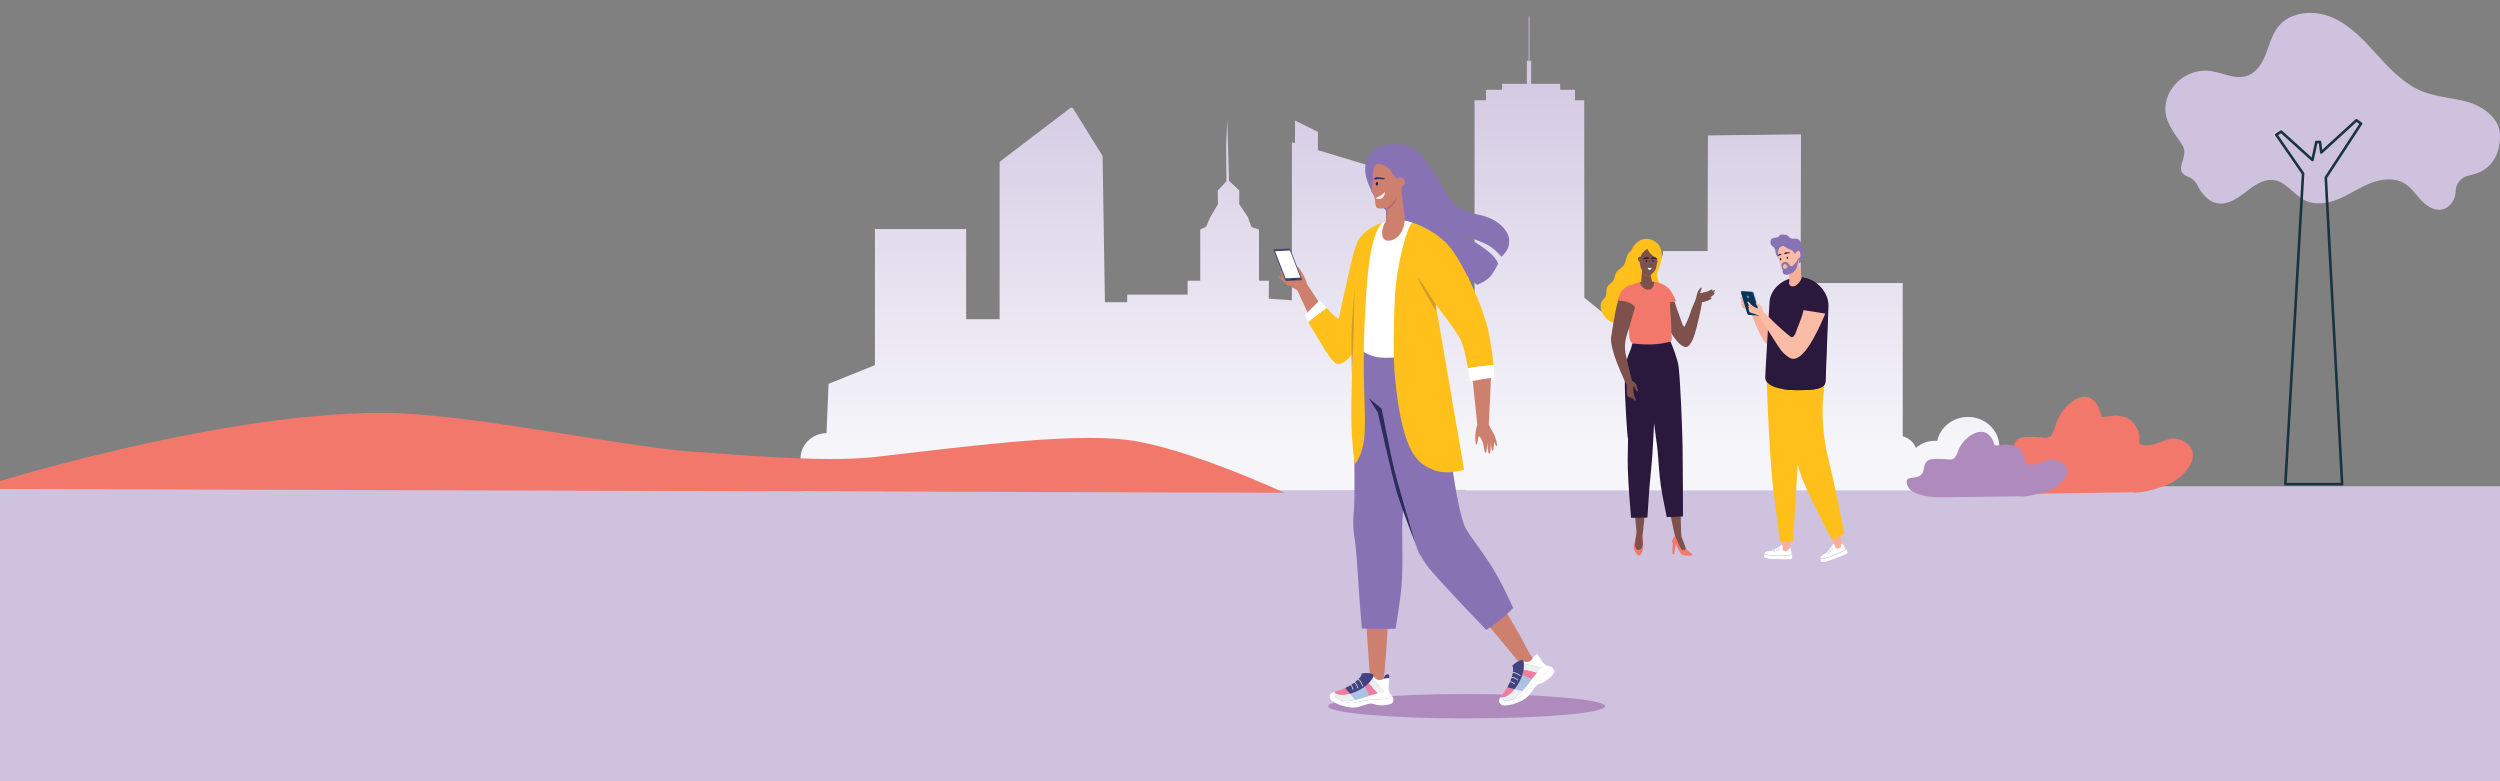 <?xml version="1.0" encoding="UTF-8"?>
<svg xmlns="http://www.w3.org/2000/svg" xmlns:xlink="http://www.w3.org/1999/xlink" id="Layer_1" viewBox="0 0 1920 600">
  <rect x="0" y="0" width="1920" height="600" fill="#808080" stroke="none"/>
  <defs>
    <style>.cls-1{fill:#cfc2df;}.cls-1,.cls-2,.cls-3,.cls-4,.cls-5,.cls-6,.cls-7,.cls-8,.cls-9,.cls-10,.cls-11,.cls-12,.cls-13,.cls-14,.cls-15,.cls-16,.cls-17,.cls-18,.cls-19,.cls-20,.cls-21,.cls-22,.cls-23,.cls-24,.cls-25,.cls-26,.cls-27,.cls-28,.cls-29,.cls-30,.cls-31,.cls-32{stroke-width:0px;}.cls-2{fill:#3c4e6e;}.cls-3{fill:#d8e8f1;}.cls-4{fill:#2c2b5c;}.cls-5{fill:#f17d9d;}.cls-6{fill:#43446f;}.cls-7,.cls-12{fill:#2a183d;}.cls-8{fill:#d19b2a;}.cls-9{fill:url(#linear-gradient);}.cls-10{fill:#d6dfe8;}.cls-11{fill:#ffc01b;}.cls-12{fill-rule:evenodd;}.cls-13{fill:#2a274c;}.cls-14{fill:#b76962;}.cls-33{fill:none;stroke:#18343e;stroke-linecap:round;stroke-linejoin:round;stroke-width:2px;}.cls-15{fill:#ae8abd;}.cls-16{fill:#618fb0;}.cls-17{fill:#bbd2db;}.cls-18{fill:#8772b3;}.cls-19{fill:#7d514c;}.cls-20{fill:#f2786c;}.cls-21{fill:#434381;}.cls-22{fill:#f8af99;}.cls-23{fill:#acc2e4;}.cls-24{fill:#2c1e3a;}.cls-25{fill:#eaeff1;}.cls-26{fill:#603f3c;}.cls-27{fill:#cc7d67;}.cls-28{fill:#fff;}.cls-29{fill:#fff7f5;}.cls-30{fill:#093555;}.cls-31{fill:#fabca4;}.cls-32{fill:#ce806f;}</style>
    <linearGradient id="linear-gradient" x1="1072.51" y1="377.44" x2="1072.51" y2="12.59" gradientUnits="userSpaceOnUse">
      <stop offset=".1" stop-color="#f5f5fa"></stop>
      <stop offset="1" stop-color="#cec2df"></stop>
    </linearGradient>
  </defs>
  <rect class="cls-1" x="0" y="373.45" width="1920" height="226.55"></rect>
  <path class="cls-9" d="M1535.32,346.2c.13-.97.22-1.95.22-2.95,0-12.72-10.8-23.03-24.13-23.03-11.67,0-21.41,7.91-23.64,18.42-.65-.06-1.31-.1-1.97-.1-5.55,0-10.6,2.09-14.37,5.5-1.66-4.35-5.44-7.71-10.14-8.99v-117.63h-70.05v120.9c-4.31,3.15-7.46,7.65-8.77,12.85l.72-247.98-71.5.83-.24,88.8h-34.34v2.36l-21.13,54.94v2.36h-9.85l-29.35-23.81-.07-151.67h-7.12v-8.03h-11.36v-4.62h-22.3v-17.67h-1.34V12.59h-.59v34.08h-1.37v17.67h-19.01v4.62h-12.37v8.03h-8.79v173.22l-4.7-2.49v-58.89h-9.22v11.97h-6.48v-38.2h-8.57v38.2h-12.42v27.52l-26.63-14.08.04-70.79-12.22-15.05v-.99l-40.11-12.12v-14.03l-17.59-8.68v17.4l-2.34-.71-.04,121.33-17.77-1.22.11-12.19h.02v-1.6h-7.64v-39.34l-5.76-1.86-2.74-7.59-6.7-10.05.04-5.25.04-5.25h0s-2.15-2.01-2.15-2.01l-5.74-5.36-.02-.59-1.32-46.73-.87,21.11.18,26.62-6.56,6.95v.02s-.03,0-.03,0l.13,10.5-5.94,10.05-3.12,7.31-4.54,2.13v.03l-.05.03h.05v39.28h-9.69l-.03,10.64h-46.38v5.84h-17.12l-1.8-112.1s-.02-.06-.03-.09c-.01-.09-.03-.17-.08-.26-.01-.02,0-.05-.02-.07l-22.55-36.34c-.22-.35-.67-.53-1.12-.49-.34-.05-.68.03-.94.22l-53.96,41.06s-.04.06-.07.08c-.03.02-.06.04-.09.07-.02.03-.03.06-.05.09-.04.05-.06.11-.09.16-.03.07-.04.13-.05.2,0,.03-.02.06-.02.09v120.45h-25.71v-69.21h-70.05v104.5l-35.62,14.35-1.56,37.84c-11.08.3-19.96,8.87-19.96,19.41,0,.85.08,1.67.19,2.49-16.94-3.55-24.64,11.46-25.57,22.3,0,0,10.72.03,28.53.08l-1.65.52,115.14-.28c106.36.18,233.57.24,233.57-.49,0-.03,0-.05,0-.08l160.21-.39c.04.14.08.29.13.43h430.29c-1.09-12.84-8.93-23.95-20.3-30.44Z"></path>
  <path id="Path_91" class="cls-1" d="M1905.87,131.47c-3.21,1.62-6.63,2.78-10.16,3.46-5.71,1.2-9.8,6.25-9.78,12.09v.11c-.02,1.23-.19,2.45-.52,3.63-1.43,5.24-5.72,9.77-11.09,10.31-5.85.58-11.21-3.33-15.18-7.67-3.97-4.34-7.35-9.42-12.39-12.48-7.68-4.67-17.63-3.59-26-.33s-15.86,8.47-24.12,12.01c-8.26,3.54-17.99,5.3-26.1,1.44-8.7-4.14-14.39-14.16-23.9-15.67-2.53-.38-5.11-.17-7.55.6-5.29,1.57-10.23,5.26-14.7,8.75-6.91,5.36-15.91,11.31-24.89,7.36-4.88-2.15-9.3-7.42-11.91-12.86-1.5-3.03-4.1-5.38-7.26-6.57-.02,0-.03-.01-.05-.02l-.21-.08c-7.68-3.17-4.7-8.32-3.18-14.24,1.43-5.6.95-7.42-2.3-12.08-7.31-10.5-14.32-19.82-10.48-32.99.22-.76.48-1.54.77-2.32,5.18-12.87,18.2-20.8,32.01-19.5,9.82,1.15,19.67,7.04,29.01,3.79,7.21-2.51,11.59-9.76,14.35-16.87,2.76-7.11,4.61-14.79,9.35-20.76,9.39-11.85,27.67-13.16,41.55-7.16,13.88,5.99,24.41,17.59,34.58,28.77,10.17,11.18,20.94,22.63,35.01,28.16,11.34,4.46,23.92,4.68,35.56,8.3,11.64,3.63,23.26,12.56,23.69,24.74.36,10.19-3.08,22.3-14.11,28.08"></path>
  <path id="Path_93" class="cls-33" d="M1813.29,94.93l-3.56-2.55-27.01,24.71-.94-8.03h-2.85l-2.97,13.81-24.03-21.76-3.76,2.42,20.59,29.77-13.61,238.55h43.6l-12.54-235.44,27.08-41.47Z"></path>
  <path class="cls-20" d="M-20,375.51s181.13-58.43,313.58-58.43c64.33,0,181.1,25.48,236.45,29.64,58.62,4.4,108.62,8,142.45,4.17,65.78-7.45,146.68-18.46,192.12-13.19,45.43,5.27,121.76,40.75,121.76,40.75l-1006.36-2.94Z"></path>
  <path class="cls-20" d="M1676.83,338.78c-10.68-5.98-17.89,3.44-28.06,3.24-10.3-.2-3.08-4.06-6.74-11.41-5.1-10.21-9.05-10.33-15.94-11.38-3.54-.54-8.15,1.46-12.1.83-3.33-14.44-10.74-17.24-17.96-14.35-2.78,1.11-5.53,3.06-8.01,5.51-4.21,4.16-7.66,9.75-9.17,15.15-4.01,14.32-8.09,8.75-17.85,9.16-3.64.15-9.41-.55-12.09,2.56-5.29,6.13-.84,11.55-7.38,16.74-5.27,4.18-15.61-1.34-11.38,11.49,1.74,5.27,6.92,8.4,12.84,10.26,10.57,3.31,23.51,2.55,23.51,2.55l71.21-1.09c3.65,1.16,17.23-1.6,27.94-6.22,4.3-1.85,9.39-5.6,13.16-10.07,6.28-7.45,8.89-16.91-1.96-22.99Z"></path>
  <path class="cls-15" d="M1581.86,354.65c-8.5-4.04-14.23,2.32-22.33,2.19-8.19-.13-2.45-2.74-5.37-7.7-4.06-6.89-7.2-6.97-12.68-7.68-2.82-.37-6.49.99-9.63.56-2.65-9.75-8.54-11.63-14.29-9.68-2.21.75-4.4,2.06-6.38,3.72-3.35,2.8-6.1,6.58-7.3,10.22-3.19,9.66-6.44,5.9-14.21,6.18-2.89.1-7.48-.37-9.62,1.73-4.21,4.13-.66,7.79-5.87,11.3-4.2,2.82-12.42-.91-9.05,7.75,1.38,3.55,5.51,5.67,10.22,6.92,8.41,2.24,18.71,1.72,18.71,1.72l56.66-.73c2.9.78,13.71-1.08,22.23-4.2,3.42-1.25,7.47-3.78,10.47-6.79,5-5.03,7.07-11.41-1.56-15.52Z"></path>
  <path class="cls-1" d="M1236.09,425.68c0,3.35,17.99,6.07,40.19,6.07s40.19-2.72,40.19-6.07-17.99-6.07-40.19-6.07-40.19,2.72-40.19,6.07Z"></path>
  <path class="cls-11" d="M1239.99,212.9c.05-.19.1-.38.16-.58.8-2.98,1.46-4.28,4.01-5.88,2.33-1.46,3.37-2.85,4.08-5.5.54-2.01,1.06-3.97,2.1-5.78.65-1.14,1.69-1.92,2.48-2.95.66-.86.91-1.74,1.45-2.65,1.07-1.78,2.9-3.47,4.63-4.57,2.99-1.9,6.38-1.96,9.62-.8,7,2.5,8.78,9.72,7.22,16.43-1.29,5.58-4.43,8.94-2.26,14.77,1.99,5.35,6.2,12.91-2.79,14.59-.28,1.8-1.48,3.34-1.62,5.11-.11,1.4.68,2.94.62,4.4-.16,3.31-2.12,5.86-5.11,7.13-6.26,2.66-12.94.85-19.4,1.88-6.11.98-11.83-2.67-14.69-8.13-1.17-2.23-1.44-4.74-.96-7.2.54-2.75,2.95-3.6,3.82-6.02.76-2.11-.07-4.43.95-6.52.81-1.66,2.05-2.57,3.39-3.69,1.42-1.18,1.84-2.35,2.31-4.05Z"></path>
  <path class="cls-19" d="M1285.98,231.13c.1.6.14.97.14.97,0,0,1.75,5.15,3.32,9.43,2.22,6.07,2.94,9.48,4.26,9.32,0,0,3.47-6.65,4.89-11.77,1.14-4.1,3.64-7.6,4.36-11.79.25-1.43,1.23-4.48,2.66-5.73.48-.42.69-1.1,1.14-.54.39,1.59-1.1,2.65-1.02,4.23,0-.12,2.5-.61,2.82-.7,1.09-.31,2.29-.49,3.36-.89.82-.31,1.53-1.04,2.38-1.25.49-.12,1.07.07.92.72-.11.45-.32.58-.61.91.26-.28,2.24-1.93,2.44-.86.06.34-.51.94-.73,1.2-.25.3-.74.5-.88.87.49-.64,1.53-.85,1.24.21-.21.76-1.01,1.29-1.59,1.75-.27.21-1.35.94-1.64,1.1-.25.15-.45.4-.73.46.47-.03,1.55-.9,1.73.17.13.79-1.74,1.48-2.86,1.95-.43.18-4.43,1.55-4.41,1.1-.13,2.51-4.81,24.45-7.42,29.39-2.67,5.05-4.45,6.13-7.45,4.4-6.65-3.82-12.52-16.61-14.27-21.02-1.89-4.78-2.78-8.35-3.12-9.92,3.39-1.6,7.09-2.8,11.08-3.7Z"></path>
  <path class="cls-20" d="M1282.88,240.55c-.27-2.56-.25-5.67-.36-8.34,1.32-.34,3.79-.86,4.61-1.03-.16-.53-2.19-5.79-4.91-8.93-2.86-3.3-6.43-4.47-7.15-4.73-3.55-1.29-7.97-1.53-12.36-1.26-3.16.2-7.73,1.46-10.77,3.17-1.16,7.49-1.1,17.55.33,26.38.52,3.21,1.21,6.25,2.09,8.95.97,2.99,2.17,5.56,3.61,7.45,1.96,2.59,4.36,3.93,7.22,3.36,5.05-.2,11.16-.7,15.78-1.94,0,0,3.04-.86,2.99-3.72-.02-1.03-.36-4.11-.39-6.97-.07-6.51-.18-7.63-.69-12.41ZM1281.92,232.37s.02,0,.02,0c0,.03-.01.04-.02,0Z"></path>
  <path class="cls-20" d="M1249.54,221.25c.56-.64,1.4-1.25,2.41-1.82,1.12,15.86,1.01,44.83,13.24,46.14-1.51.06-2.93.09-4.18.1-3.15.03-6.06-.69-6.06-.69,0,0-3.36-2.36-3.55-5.78-.38-6.85-2.05-19.84-2.21-21.09-1.19-9.27.35-16.86.35-16.86Z"></path>
  <path class="cls-20" d="M1286.38,411.47s-2.53,3.02-2.14,4.4l.39,1.38-.23,8.25,1.29.09,1.28-7.67s3.6,7.52,4.85,8.11c1.26.6,5.12,1.05,7.26.53,2.14-.52-1.92-2.78-1.92-2.78l-7.3-7.65-3.5-4.67Z"></path>
  <path class="cls-19" d="M1290.78,393.96s.2,17.04.58,18.21c.29.9,3.39,8.14,3.21,8.98-.19.89-.73,1.33-1.65,1.45-1.94.25-4.14-5.6-5.01-7.75-.45-1.12-1.52-3.37-1.52-3.37,0,0-1.81-7.75-3.81-17.55,2.29-.09,5.94.15,8.21.04Z"></path>
  <path class="cls-20" d="M1256.64,410.63s-1.85,8.09-1.87,8.6c-.02.52-.3,2.59,1.4,5.07.85,1.24,1.82,2.67,2.79,2.45.97-.22,1.94-2.1,2.39-3.47.89-2.74.9-6.97-.02-10.86-.54-2.29-1.55-3.58-2.6-3.61-.73-.03-1.48.55-2.1,1.82Z"></path>
  <path class="cls-19" d="M1255.5,394.57c2.26-.03,5.45-.12,7.71-.16-.52,7.83-1.86,16.77-1.87,18.02-.01.95.47,5.43.36,5.91-1,4.14-2.34,4.09-3.42,4.05-2.45-.09-2.59-4.27-2.59-4.27l1.19-9.43s-.84-8.13-1.38-14.11Z"></path>
  <path class="cls-19" d="M1266.61,212.25c-2.38.13-4.41-1.94-5.37-3.24l-.26-2.9,6.42.25s.19,2.93.44,5.04c-.4.46-.81.82-1.24.84Z"></path>
  <path class="cls-19" d="M1267.51,222.2c-1.04.39-1.95.44-2.73.21-3.29-.96-4.96-3.85-5.48-5.71l1.09-.23.75-9.38c.11,2.79,3.09,5.29,5.47,5.15.43-.02.84-.38,1.24-.84.07.62.15,1.18.23,1.56.31,1.51.61,2.65.59,3.05.06.15,1.52.33,1.72.64.02,1.26-.23,2.73-.96,3.7-.59.78-1.38,1.66-1.91,1.86Z"></path>
  <path class="cls-20" d="M1242.05,231.48c.38-1.3,2.24-6.08,2.53-6.55,2.04-3.29,6.56-7.15,10.24-5.89,3.17,1.08,2.61,7.56,2.38,11.16-.06.86-.47,4.29-1.01,6.63-2.87-3.67-9.19-5.05-14.14-5.36Z"></path>
  <path class="cls-7" d="M1292.51,393.63c0-.38-.04-37.8-.28-50.23-.31-15.48-1.7-50.73-3.07-61.85-.68-5.55-5.19-17.17-6.17-19.14-5.36,1.31-9.89,1.93-14.41,2.1-4.68.18-9.35-.14-14.93-.7l-1.2,4.37c-1.06,2.36-3.15,7.31-3.33,9.88-.08,1.19-.23,2.36-.4,3.71-.34,2.69-.76,6.04-.88,11.31-.1,4.78.43,16.42.93,24.95.71,12.38,1.12,17.01,1.56,18.99-.02,2.2-.07,4.59-.12,7.03-.12,5.87-.24,11.94-.04,16.66.57,13.86,1.55,26.21,2.26,34.13l.26,2.86,2.87-.04c2.26-.03,4.52-.06,6.78-.1l2.85-.05.19-2.84c.47-7.05,1.05-15.66,1.1-16.69.11-2.18.44-5.51.85-9.72.69-6.98,1.63-16.54,2.18-27.27l.03-.72c.27-5.76.53-10.84.79-15.27.47,3.72.92,7.24,1.29,10.09.27,2.05.49,3.75.66,4.94.08.59.17,1.24.33,1.86h-.03c.46,3.3.75,7.25,1.07,11.83.58,8.02,1.23,17.11,3.1,26.76.98,5.08,1.94,9.85,2.8,14.07l.52,2.58,2.63-.1c2.29-.09,4.58-.18,6.86-.28l2.96-.14v-2.96Z"></path>
  <path class="cls-19" d="M1237.36,258.83c.41-2.71,4.27-27.89,5.7-27.93,3.84-.09,10.02,1.22,12.68,5.04-2.07,7.33-3.9,13.52-6.16,20.79-2.54,8.2-1.81,12.74.24,20.95.48,1.91,3.28,14.85,3.83,15.06.79.3,2.05,1.13,2.51,1.84.16.24.34.54.48.81.14.28.51,1.85.59,2.16.12.46.34.86.46,1.32.12.45.42.86.31,1.34-.06.25-.27.46-.53.43-.43-.05-.76-.56-.95-.88-.42-.71-.72-1.47-1.12-2.19-.16-.29-.64-1.09-.94-.68-.31.43-.14,1.17-.14,1.67,0,2.18.42,4.57.91,5.78.53,1.31,1.5,2.64.94,3.23-.56.59-1.29-.34-1.65-.96-.49-.82-.55-1.2-.55-1.2,0,0,.12.72-.6.76-.92.05-.97-1.3-.97-1.3,0,0-.31.69-.93.56-.61-.12-.55-1.01-.55-1.01,0,0-.09.18-.78.14-.6-.04-.78-1.97-.78-1.97,0,0-.02-6.84,0-6.9-.21-.32-3.93-7.74-7.19-16.16-2.95-7.6-5.53-16.01-4.82-20.7Z"></path>
  <path class="cls-19" d="M1272.83,201.26c.14-.76.16-2.47-.4-2.99-.08.05-2.76-1.47-3.67-2.33-.63-.59-1.34-1.35-1.97-2.16-.71-.91-1.33-1.89-1.64-2.78-1.16,1-2.45,1.88-3.47,3.02-.8.9-1.19,1.99-1.56,3.08-.16-.06-.33-.11-.5-.11-.91,0-1.65.92-1.65,2.05,0,.98.56,1.8,1.3,2-.01.42.08,1.94.6,3.66.53,1.71,1.49,3.62,3.23,4.8,1.07.73,2.37,1.53,3.75,1.61,1.2.07,1.64-.57,2.42-1.33,1.54-1.5,2.6-3.2,2.76-4.76.06-.54.28-1.56.34-2.14.06-.61.35-1.07.46-1.63Z"></path>
  <path class="cls-28" d="M1265.4,205.72c1.04,0,2.09,0,3.13,0,0,0-.49,1.38-1.25,1.47-.76.09-1.22-.19-1.45-.49-.16-.21-.43-.97-.43-.97Z"></path>
  <path class="cls-24" d="M1263.87,200.48c0-.43.25-.79.58-.79.33,0,.6.34.61.77,0,.43-.25.79-.58.79-.33,0-.6-.34-.61-.77Z"></path>
  <path class="cls-24" d="M1269.02,200.4c0-.43.24-.79.56-.79.32,0,.59.34.6.77.01.43-.24.79-.56.79s-.59-.34-.6-.77Z"></path>
  <path class="cls-26" d="M1267.32,204.77s-.09-.02-.11-.07c-.03-.06,0-.13.05-.16.12-.06.17-.09.24-.18.04-.06.1-.1.16-.15.05-.04.1-.08.12-.11.13-.21-.09-.59-.25-.87-.06-.1-.11-.19-.15-.27-.06-.13-.09-.27-.12-.41-.02-.07-.03-.14-.05-.21,0-.01,0-.02-.01-.04-.23-.78-.51-1.75-.25-2.6.02-.06.09-.1.15-.08.06.02.1.09.08.15-.24.78.02,1.67.25,2.46,0,.01,0,.02.01.04.02.07.04.15.06.22.03.13.06.26.11.36.03.07.08.15.13.24.19.33.46.79.25,1.12-.04.07-.11.12-.17.17-.04.04-.09.07-.12.11-.1.13-.19.18-.32.25-.02,0-.04.01-.05.01Z"></path>
  <path class="cls-24" d="M1261.91,198.42c.01-.06.08-.1.14-.13.39-.18.82-.39,1.23-.52.31-.1.63-.16.94-.23.02,0,.05,0,.07-.01.37-.08,1.5-.3,1.96.6.14.28.04.63-.24.78-.32.17-.55-.05-.84-.15-.33-.12-.7-.12-1.05-.08-.43.05-.84.18-1.27.25-.04,0-.08.01-.13.02-.08.01-.17.02-.25,0-.09-.02-.17-.09-.24-.15-.07-.06-.15-.13-.22-.2-.05-.05-.11-.11-.1-.19Z"></path>
  <path class="cls-24" d="M1270.02,197.56s.05,0,.07.01c.31.05.63.11.95.2.41.12.85.31,1.25.48.06.03.13.06.14.12.02.07-.04.14-.09.19-.07.07-.14.14-.21.21-.07.07-.15.13-.24.16-.08.02-.16.02-.25,0-.04,0-.09-.01-.13-.02-.43-.06-.85-.17-1.28-.21-.35-.03-.72-.02-1.05.11-.29.11-.51.33-.83.18-.29-.14-.41-.48-.27-.77.43-.92,1.57-.73,1.94-.66Z"></path>
  <path class="cls-1" d="M1347.53,429.64c0,3.44,18.44,6.22,41.19,6.22s41.19-2.79,41.19-6.22-18.44-6.22-41.19-6.22-41.19,2.79-41.19,6.22Z"></path>
  <path class="cls-22" d="M1368,412.04l.67,7.14-5.75,3.9s-1.85.36-3.18.86c-.8.3-1.4.65-1.31,1.01.09.34.54.64,1.13.89,1.44.61,3.72.96,3.72.96l6.33-.74s.48.07,1.12.12c1.11.08,2.72.11,3.21-.38.37-.37.49-1.34.51-2.31.02-1.27-.13-2.55-.13-2.55l.72-8.56-7.03-.33Z"></path>
  <path class="cls-28" d="M1376.34,426.1l-.36-.19-.74-4.97s-.04-.11-.93.18c-.88.3-.86,1.33-.86,1.33l-.31.29c-.31.29-1.19.86-2.68.41-1.49-.44-1.68-1.41-1.68-1.41l.3-.47s.23-.11.12-1.25c-.1-1.14-.85-1.69-.85-1.69l-1.2,1.23s-.43.06-.5.19c-.07.13-4.93,2.87-5.18,3.01,0,.1-1.54.37-1.54.37,0,0-1.76.09-3.15.45-1.38.35-1.64,1.76-1.64,1.76l-.14.27c-.14.27-.13,2.05-.13,2.05,0,0,.04.48,2.52,1.33.69.24,8.27.45,8.26.41,3.36.16,6.86.17,7.99.12,2.08-.1,2.72-.56,2.72-.56l-.02-2.87Z"></path>
  <path class="cls-17" d="M1363.25,423.86c-.15.29-.51.39-.8.24-.3-.16-.42-.52-.27-.8.15-.29.51-.39.8-.24.3.16.42.52.27.8Z"></path>
  <path class="cls-17" d="M1365.02,423.15c-.15.29-.51.39-.8.24-.3-.16-.42-.52-.27-.8.15-.29.51-.39.8-.23.3.16.42.52.27.8Z"></path>
  <path class="cls-17" d="M1366.84,422.3c-.15.29-.51.39-.8.24-.3-.16-.42-.52-.27-.8.15-.29.51-.39.8-.24.3.16.42.52.27.8Z"></path>
  <path class="cls-3" d="M1361.79,422.2l.67,1.49c.03.07.09.13.15.16.09.05.2.05.29.01.17-.08.24-.28.17-.45l-.67-1.49c-.08-.17-.28-.25-.45-.17-.17.08-.24.27-.17.45Z"></path>
  <path class="cls-3" d="M1363.55,421.48l.67,1.49c.03.07.09.13.15.16.09.05.2.05.29.01.17-.07.24-.27.17-.45l-.67-1.49c-.08-.17-.28-.25-.45-.17-.17.07-.24.27-.17.45Z"></path>
  <path class="cls-3" d="M1365.37,420.63l.67,1.49c.03.07.09.13.15.16.09.05.19.05.29.01.17-.07.24-.27.17-.45l-.67-1.49c-.08-.17-.28-.25-.45-.17-.17.07-.24.27-.17.45Z"></path>
  <path class="cls-17" d="M1363.95,427.01c-6.91,0-8.88-1.39-8.96-1.45l.24-.51.06.09s1.97,1.35,8.67,1.35c5.96,0,9.69-.14,11.14-.42.36-.07.78-.24.86-.33,0,0,.46.25.38.34-.1.12-.52.31-.86.4-1.38.37-4.89.51-11.52.51Z"></path>
  <path class="cls-11" d="M1370.23,287.72l-13.75-2.95.08,2.38c.01.38,1.35,38.38,3.12,63.22,1.44,20.22,1.98,25.53,3.81,37.87.73,4.94,3.24,25.98,3.26,26.19l.19,1.64h10.15l.11-1.74c.02-.3,1.86-29.93,3.46-57.9,1.61-27.95,4.34-65.66,4.36-66.04l.14-1.89-14.94-.77Z"></path>
  <path class="cls-18" d="M1381.53,202.74c1.54-1.56,2.81-3.68,3.44-5.88.56-1.95.63-3.96-.05-5.7-.25-.64-.82-.85-1.22-1.42-.63-.88-.16-2.15-.47-3.14-.35-1.11-1.22-2.37-2.39-2.94-1.79-.87-4.35.25-5.98-.89-2.05-1.44-1.53-2.53-4.66-2.51-.72,0-2.23-.24-2.91.04-.76.31-.96,1.43-1.65,1.79-1.14.6-3.04.15-4.36.95-1.7,1.02-1.81,2.87-1.34,4.45.45,1.53,2.26,1.92,2.92,3.19.83,1.58.55,3.44,1.39,5.02.79,1.48,2.26,3.11,3.33,4.49.73.94,1.2,1.65,2.33,2.22.81.41,1.7.82,2.56,1.11,2.18.75,5.28,1.79,7.45.5.59-.35,1.13-.78,1.62-1.28Z"></path>
  <path class="cls-22" d="M1359.53,233.05l-1.98,13.36c-4.16-4.43-10.21-9.03-10.21-9.03.08-.16.14-.32.18-.47,0,0,.79-2.25.25-3.7-.54-1.45-1.67-2.19-2.63-3.07-.95-.87-1.1-1.33-1.62-1.49-.36-.11-1.22.17-.54,1.4.69,1.24,2.36,2.07,2.56,2.74.2.66-.68.97-2.34.25-1.66-.72-3.38-1.92-4.18-2.82-.87-.97-1.64-2.37-2.23-2.01-.59.36-.06,1.41.32,1.98.5.76.78.94.78.94,0,0-.52-.35-.73.35-.27.91.75,1.41.75,1.41,0,0-.6.09-.66.75-.06.65.64.89.64.89,0,0-.16.03-.3.73-.12.62,1.31,1.43,1.31,1.43,0,0,3.16,1.73,5.11,2.25.05.01.1.01.15.02,1.65,2.78,8.85,26.51,15.36,26.38,3.31-.07,12.4-30.78,12.4-30.78l-12.4-1.52Z"></path>
  <path class="cls-22" d="M1406.54,411.22l1.49,7.2-3.08,4.61s-1.49,1.17-2.46,2.23c-.58.64-.96,1.23-.72,1.51.23.26.76.32,1.4.27,1.55-.11,3.74-.85,3.74-.85l5.32-3.58s.46-.16,1.05-.41c1.03-.44,2.47-1.16,2.69-1.82.17-.5-.16-1.42-.57-2.3-.54-1.14-.87-1.61-.87-1.61l-1.44-7.13-6.56,1.87Z"></path>
  <path class="cls-28" d="M1418.01,421.78l-.4-.04-2.49-4.34s-.08-.09-.79.52c-.71.61-.32,1.56-.32,1.56l-.18.39c-.18.39-.79,1.24-2.34,1.39-1.54.15-2.07-.67-2.07-.67l.11-.55s.17-.19-.34-1.21c-.51-1.02-1.41-1.25-1.41-1.25l-.67,1.59s-.38.22-.39.37c-.01.15-3.54,4.52-3.72,4.74.04.09-1.29.92-1.29.92,0,0-1.6.75-2.76,1.6-1.16.85-.89,2.25-.89,2.25l-.03.3c-.03.3.62,1.95.62,1.95,0,0,.21.43,2.83.29.73-.04,7.85-2.69,7.82-2.73,3.18-1.12,6.44-2.42,7.47-2.89,1.9-.87,2.32-1.54,2.32-1.54l-1.06-2.66Z"></path>
  <path class="cls-17" d="M1405.05,424.63c-.03.32-.33.55-.66.52-.33-.03-.58-.32-.54-.64.03-.32.33-.56.66-.52.33.03.58.32.54.64Z"></path>
  <path class="cls-17" d="M1406.43,423.3c-.03.32-.33.56-.66.52-.33-.03-.58-.32-.54-.64.03-.32.33-.55.66-.52.33.03.58.32.54.64Z"></path>
  <path class="cls-17" d="M1407.81,421.83c-.03.32-.33.55-.66.52-.33-.03-.58-.32-.54-.64.03-.32.33-.55.66-.52.33.03.58.32.54.65Z"></path>
  <path class="cls-3" d="M1403.08,423.63l1.17,1.14c.06.06.13.09.2.09.1.01.2-.02.28-.1.13-.13.13-.35,0-.48l-1.17-1.14c-.13-.13-.35-.13-.48,0s-.13.35,0,.48Z"></path>
  <path class="cls-3" d="M1404.46,422.3l1.17,1.14c.06.06.13.09.2.09.1.01.2-.02.28-.1.13-.13.13-.35,0-.48l-1.17-1.14c-.13-.13-.35-.13-.48,0-.13.13-.13.35,0,.48Z"></path>
  <path class="cls-3" d="M1405.84,420.83l1.17,1.14c.06.06.13.09.2.09.1.01.2-.02.28-.1.13-.13.13-.35,0-.48l-1.17-1.14c-.13-.13-.35-.13-.48,0-.13.13-.13.35,0,.48Z"></path>
  <path class="cls-17" d="M1406.84,427.29c-6.42,2.6-8.75,2.05-8.85,2.02l.04-.56.08.06s2.32.52,8.54-2c5.54-2.24,8.96-3.78,10.2-4.58.31-.2.64-.52.68-.63,0,.01.52.06.48.17-.05.15-.37.48-.65.69-1.15.86-4.36,2.32-10.52,4.81Z"></path>
  <path class="cls-11" d="M1416.27,408.75c-.08-.42-8.39-41.95-11.42-53.64-7.38-28.49-4.82-49.5-4.23-53.43,1.01-6.76.1-11.33.06-11.52l-.33-1.6-15.72,1.21-17.42-1.26,1.85,10.6c8.24,47.34,8.4,48.25,13.96,65.45,4.03,12.47,22.33,47.11,23.1,48.58l.83,1.57,9.61-4.54-.28-1.43Z"></path>
  <path class="cls-7" d="M1403.96,234.74c0-10.5-9.72-21.76-22.34-21.76s-22.67,9.59-22.67,20.09c0,1.65-3.27,53.9-3.27,56.67,0,6.1,9.46,9.9,24.38,9.9s21.73-1.17,21.73-7.27c0-2.41,2.16-54.41,2.16-57.64Z"></path>
  <path class="cls-7" d="M1398.61,220.8c-4.05-4.6-9.96-7.82-16.71-7.82-.07,0-.14,0-.21,0,7.2,2.1,13.33,8.05,15.57,15.35.91,2.97,2.54,6.86.07,9.32-.5.5-1.12.9-1.78,1.23l-7.11-.7-.29-1.13s-.51-4.68-.5-5.76c-.34,1.01-1.27,4.94-1.27,4.94-.08.4-.18.79-.25,1.2-.26-.4-.66-.63-.87-1.15-.32,4.39-.43,9.22.92,13.39,1.76,5.48,3.49,10.4,4.71,15.68.51,2.23.94,4.51,1.24,6.93.74,5.95.1,12.62-2.16,18.17-3.15,7.74-8.25,8.32-15.72,8.32-2.29,0-4.44-.1-6.46-.27,3.54.74,7.77,1.14,12.58,1.14,14.93,0,21.73-1.17,21.73-7.27,0-2.41,2.16-54.41,2.16-57.64,0-4.89-2.1-9.94-5.63-13.94Z"></path>
  <path class="cls-22" d="M1383.56,213.05l-2.52-14.54-7.48,8.4s.54,7.82.66,8.83c-.32.95-.31,1.97.04,2.76.37.85,1.13,1.44,2.3,1.44.99,0,2.34-.3,3.32-1.14,3.69-3.17,3.75-5.45,3.68-5.75Z"></path>
  <path class="cls-31" d="M1380.29,192.85c-.68.55-1.87,2.14-1.87,2.14-1.87-4.14-3.7-2.47-7.01-5.18-1.95-1.6-4.18-.63-5.02.88-1.29,2.32-.98,5.63-.22,9.28.59,2.84,2.26,5.56,3.32,7.37,1.19,2.02,1.85,2.95,3.98,2.52,1.35-.27,2.74-1.12,3.97-2.34,2.15-2.16,3.76-5.51,3.56-9.01.01,0,.03,0,.04,0,.39-.08.73-.26,1-.52.59-.56.88-1.46.69-2.39-.16-.77-.13-1.85-.71-2.6-.58-.74-1.38-.43-1.74-.13Z"></path>
  <path class="cls-18" d="M1368.28,205.25l.94,2.78s-.79,2,1.53,2.84c1.3.47,3.49-.05,5.39-1.17,1.49-.88,2.82-2.12,3.41-3.53.37-.88.65-1.85.85-2.8.54-2.51.59-4.86.59-4.86,0,0-1.27,2.47-2.75,4.22-.84.99-1.74,1.74-2.52,1.68-1.36-.1-1.69-1.54-2.61-2.46-.54-.54-1.28-.9-2.56-.71-1.18.18-1.81.72-2.13,1.36-.6,1.17-.15,2.65-.15,2.65ZM1370.58,202.83c1.18-.09,2.42,1.8,2.42,1.8,0,0-.71,1.53-1.74,1.68-1.8.27-2.03-1.2-2.03-1.2,0,0,.18-2.2,1.36-2.28Z"></path>
  <path class="cls-16" d="M1351.64,240.97l-4.76-15.95c-.17-.58-.74-1.09-1.26-1.12l-7.52-.55c-.14-.01-.26.02-.36.07-.11.06-.49.41-.57.52-.11.17-.14.42-.05.7l4.76,15.95c.09.29.27.56.5.76.23.2.5.34.76.36l7.52.55c.14.01.25-.01.35-.07.12-.06.48-.4.55-.49.13-.17.17-.43.08-.74Z"></path>
  <path class="cls-30" d="M1351.29,241.37c.17.58-.11,1.02-.63.99l-7.52-.55c-.52-.04-1.09-.54-1.26-1.12l-4.76-15.95c-.17-.58.11-1.02.63-.99l7.52.55c.52.04,1.09.54,1.26,1.12l4.76,15.95Z"></path>
  <path class="cls-16" d="M1343.31,228.08c.16.55-.1.97-.6.93-.49-.04-1.03-.51-1.19-1.06-.16-.55.1-.97.6-.93.49.04,1.03.51,1.19,1.06Z"></path>
  <path class="cls-31" d="M1385.13,238.19s-1.09,5.02-3.21,9.95c-2.51,5.82-3.28,10.7-5.8,10.86-1.74.11-22.44-19.51-22.35-20.54.06-.6.04-1.24-.17-1.77-.56-1.45-1.72-2.19-2.7-3.07-.98-.87-1.13-1.33-1.66-1.49-.37-.11-1.26.17-.55,1.41.71,1.24,2.43,2.07,2.63,2.73.2.66-.7.97-2.4.25-1.71-.72-3.47-1.92-4.3-2.82-.89-.97-1.68-2.37-2.29-2.01-.61.36-.06,1.41.33,1.98.52.76.8.94.8.94,0,0-.53-.35-.75.35-.28.91.77,1.41.77,1.41,0,0-.62.09-.68.74-.06.66.65.89.65.89,0,0-.17.03-.31.73-.13.62,1.35,1.43,1.35,1.43,0,0,4.49,1.41,6.18,2.1,4.32,6.36,15.15,25.04,18.71,28.54,2.41,2.38,4.64,4.05,6.49,4.61,2.04.61,4.3-.22,6.59-1.95,9.19-6.93,19.35-32.64,19.35-32.64l-16.67-2.64Z"></path>
  <polygon class="cls-2" points="1368.99 204.13 1368.99 204.13 1368.99 204.13 1368.99 204.13"></polygon>
  <path class="cls-27" d="M1372.27,204.58h0s-.1-.04-.1-.04l-.1.05h0s0,.02,0,.02h0s0,.02,0,.02h0s0,.02,0,.02h0s0,.02,0,.02h0s0,.02,0,.02h0s0,.02,0,.02h0s0,.01,0,.01h0s0,0,0,0h0s0,.01,0,.01h0s0,.01,0,.01h0s0,.01,0,.01h0s0,.01,0,.01h0s0,.01,0,.01h0s0,.01,0,.01h0s0,.01,0,.01h0s0,.01,0,.01h0s0,0,0,0h0s0,.01,0,.01h0s0,.01,0,.01h0s0,.01,0,.01h0s-.01.01-.01.01h0s-.01.01-.01.01h-.01s-.01.01-.01.01h-.01s-.01.01-.01.01h-.01s-.01.01-.01.01h-.01s-.01.01-.01.01h-.01s-.01.01-.01.01h-.01s-.01.01-.01.01h-.01s-.01.01-.01.01h-.01s-.01.01-.01.01h-.01s-.01,0-.01,0h-.01s-.01,0-.01,0h-.01s-.01,0-.01,0h-.01s-.01,0-.01,0h-.01s-.01,0-.01,0h-.01s-.01,0-.01,0h-.01s-.01,0-.01,0h-.01s-.01,0-.01,0h-.01s0,0,0,0h0s-.01,0-.01,0h-.01s-.01,0-.01,0h-.01s-.01,0-.01,0h-.01s-.01,0-.01,0h-.01s-.01,0-.01,0h-.01s-.01,0-.01,0h-.01s-.01,0-.01,0h-.01s-.01,0-.01,0h-.01s-.01,0-.01,0h-.01s-.01,0-.01,0h-.01s-.01,0-.01,0h-.01s-.01,0-.01,0h-.01s-.01,0-.01,0h-.01s-.01,0-.01,0h-.01s-.01,0-.01,0h-.01s-.01,0-.01,0h-.01s-.01,0-.01,0h-.01s-.01,0-.01,0h-.01s-.01,0-.01,0h-.01s-.01,0-.01,0h-.01s-.01,0-.01,0h-.01s-.01,0-.01,0h-.01s-.01,0-.01,0h-.01s-.01,0-.01,0h0s0,0,0,0h-.01s-.01,0-.01,0h-.01s-.01,0-.01,0h-.01s-.01,0-.01,0h-.01s-.01,0-.01,0h-.01s-.01,0-.01,0h-.01s-.01,0-.01,0h-.01s-.01,0-.01,0h-.01s-.01,0-.01,0h-.01s-.01,0-.01,0h-.01s-.01,0-.01,0h-.01s-.01,0-.01,0h-.01s0,0,0,0h0s0,0,0,0h0s0,0,0,0h0s0,0,0,0h0s0,0,0,0h0s0,0,0,0h0s0,0,0,0h0s0,0,0,0h0s0,0,0,0h0s0,0,0,0h0s0,0,0,0h0s0,0,0,0h0s0,0,0,0h0s0,0,0,0h0s0,0,0,0h0s0,0,0,0h0s0,0,0,0h0s0,0,0,0h0s0,0,0,0h0s0,0,0,0h0s0,0,0,0h0s0,0,0,0h0s0,0,0,0h0s0,0,0,0h0s0,0,0,0h0s0,0,0,0h0s0,0,0,0h0s0,0,0,0h0s0,0,0,0h0s0,0,0,0h0s0,0,0,0h0s0,0,0,0h0s0,0,0,0h0s0,0,0,0h0s0,0,0,0h0s0,0,0,0h0s0,0,0,0h0s0,0,0,0h0s0,0,0,0h0s0,0,0,0h0s0,0,0,0h0s0,0,0,0h0s0,0,0,0h0s0,0,0,0h0s0,0,0,0h0s0,0,0,0h0s0,0,0,0h0s0,0,0,0h0s0,0,0,0h0s0,0,0,0h0s0,0,0,0h0s0,0,0,0h0s0,0,0,0h0s0,0,0,0h0s0,0,0,0v-.08s-.07-.06-.07-.06h0s-.08,0-.08,0l-.06.07h0s0,.01,0,.01h0s0,.02,0,.02h0s0,.02,0,.02h0s0,.02,0,.02h0s0,.02,0,.02h0s0,.02,0,.02h0s0,.02,0,.02h0s0,.02,0,.02h0s0,.02,0,.02h0s0,.02,0,.02h0s0,.02,0,.02h0s0,.01,0,.01h0s0,.01,0,.01h0s0,.01,0,.01h0s0,.01,0,.01h0s0,.01,0,.01h0s0,.01,0,.01h0s0,.01,0,.01h0s0,0,0,0h0s0,0,0,0h0s0,0,0,0h0s0,0,0,0h0s0,0,0,0h0s0,0,0,0h0s0,0,0,0h0s0,0,0,0h0s0,0,0,0h0s0,0,0,0h0s0,0,0,0h0s0,0,0,0h0s0,0,0,0h0s0,0,0,0h0s0,0,0,0h0s0,0,0,0h0s0,0,0,0h0s0,0,0,0h0s0,0,0,0h0s0,0,0,0h0s0,0,0,0h0s0,0,0,0h0s0,0,0,0h0s0,0,0,0h0s0,0,0,0h0s0,0,0,0h0s0,0,0,0h0s0,0,0,0h.01s.01,0,.01,0h.01s.01,0,.01,0h.01s.01,0,.01,0h.01s.01,0,.01,0h.01s.01,0,.01,0h.01s.01,0,.01,0h.01s.01,0,.01,0h0s0,0,0,0h.01s.01,0,.01,0h.01s.01,0,.01,0h.01s.01,0,.01,0h.01s.01,0,.01,0h.01s.01,0,.01,0h.01s.01,0,.01,0h.01s.01,0,.01,0h.01s.01,0,.01,0h.01s.01,0,.01,0h.01s.01,0,.01,0h.01s.01,0,.01,0h.01s.01,0,.01,0h.01s.01,0,.01,0h.01s0,0,0,0h0s.01,0,.01,0h.01s.01,0,.01,0h.01s.01,0,.01,0h.01s.01,0,.01,0h.01s.01,0,.01,0h.01s.01,0,.01,0h.01s.01,0,.01,0h.01s.01,0,.01,0h.01s.01,0,.01,0h.01s.01,0,.01,0h.01s.01,0,.01,0h.01s.01,0,.01,0h.01s.01,0,.01,0h.01s.01,0,.01,0h.01s.01,0,.01,0h.01s.01,0,.01,0h.01s.01,0,.01,0h.01s.01,0,.01,0h.01s.01,0,.01,0h.01s.01,0,.01,0h.01s.01,0,.01,0h.01s.01,0,.01,0h.01s.01,0,.01,0h.01s.01,0,.01,0h0s.01,0,.01,0h.01s.01,0,.01,0h.01s.01,0,.01,0h.01s.01,0,.01,0h.01s.01,0,.01,0h.01s.01,0,.01,0h.01s.01-.01.01-.01h.01s.01-.01.01-.01h.01s.01-.01.01-.01h.01s.01-.01.01-.01h.01s.01-.01.01-.01h.01s.01-.01.01-.01h.01s.01-.01.01-.01h.01s.01-.01.01-.01h.01s.01-.01.01-.01h.01s.01-.01.01-.01h.01s.01-.01.01-.01h.01s.01-.01.01-.01h.01s.01-.01.01-.01h.01s.01-.01.01-.01h.01s.01-.01.01-.01h.01s.01-.01.01-.01h.01s0,0,0,0h0s.01-.01.01-.01h.01s.01-.02.01-.02h.01s.01-.02.01-.02h.01s.01-.02.01-.02h.01s.01-.02.01-.02h.01s.01-.02.01-.02h.01s.01-.02.01-.02h.01s.01-.02.01-.02h.01s0-.02,0-.02h0s0-.01,0-.01h0s0-.02,0-.02h0s0-.02,0-.02h0s0-.02,0-.02h0s0-.02,0-.02h0s0-.02,0-.02h0s0-.02,0-.02h0s0-.01,0-.01l.04-.11-.05-.1ZM1370.03,205.12h0s0,0,0,0h0s0,0,0,0h0s0,0,0,0h0s0,0,0,0h0s0,0,0,0h0s0,0,0,0h0s0,0,0,0h0s0,0,0,0h0s0,0,0,0h0s0,0,0,0h0s0,0,0,0h0s0,0,0,0h0s0,0,0,0ZM1370.03,205.11h0s0,0,0,0h0ZM1370.03,205.11h0s0,0,0,0h0ZM1370.03,205.11h0s0,0,0,0h0ZM1370.03,205.11h0s0,0,0,0h0ZM1370.03,205.11h0s0,0,0,0h0ZM1370.03,205.11h0s0,0,0,0h0Z"></path>
  <path class="cls-2" d="M1380.01,195.82h0s0,0,0,0h0s0,0,0,0h0s0,0,0,0h0s0,0,0,0h0s0,0,0,0h0s0,0,0,0h0s0,0,0,0h0s0,0,0,0h0s0,0,0,0h0s0,0,0,0h0s0,0,0,0h0s0,0,0,0h0s0,0,0,0h0s0,0,0,0h0s0,0,0,0h0s0,0,0,0Z"></path>
  <path class="cls-12" d="M1373.26,197.92c.07.46-.13.87-.45.92-.32.05-.63-.28-.7-.74-.07-.46.13-.87.45-.92.32-.05.63.28.7.74Z"></path>
  <path class="cls-12" d="M1368.03,198.97c.07.46-.13.87-.45.92-.32.05-.63-.28-.7-.74-.07-.46.13-.87.45-.92.32-.05.63.28.7.74Z"></path>
  <path class="cls-12" d="M1374.48,194.08c-.31-.17-.71-.34-1.06-.27h-.01s-.01,0-.01,0h-.01s-.01,0-.01,0h-.01s-.01,0-.01,0h-.01s-.01,0-.01,0h-.01s-.01,0-.01,0h-.01s-.01,0-.01,0h-.01s-.01,0-.01,0c0,0-.01,0-.01,0h-.01s-.01,0-.01,0h-.01s-.01,0-.01,0h-.02s-.02,0-.02,0h-.02s-.02,0-.02,0h-.02s-.02,0-.02,0h-.02s-.02,0-.02,0h-.02s-.02,0-.02,0h-.02s-.02,0-.02,0h-.02s-.02,0-.02,0h-.03s-.03-.01-.03-.01h-.03s-.03-.01-.03-.01h-.03s-.03-.01-.03-.01h-.07s-.03-.02-.03-.02h-.03s-.03-.01-.03-.01h-.03s-.03-.01-.03-.01h-.03s-.02,0-.02,0h-.02s-.02,0-.02,0h-.02s-.02,0-.02,0h-.02s-.02,0-.02,0h-.02s-.02,0-.02,0h-.02s-.02,0-.02,0h-.02s-.02,0-.02,0h-.02s-.02,0-.02,0h-.02s-.02,0-.02,0h-.02s-.02,0-.02,0h-.02s-.02,0-.02,0h0s-.01,0-.01,0h-.02s-.02,0-.02,0h-.02s-.02,0-.02,0h-.02s-.02,0-.02,0h-.01s-.01,0-.01,0h-.01s-.01,0-.01,0h-.01s-.01,0-.01,0h-.01s-.01,0-.01,0h-.01s-.01,0-.01,0h-.01s-.01,0-.01,0h-.01s-.01,0-.01,0h-.01s-.01,0-.01,0h-.01s-.01,0-.01,0h-.01s-.01,0-.01,0h-.01s-.01.01-.01.01h-.01s-.01.01-.01.01h-.01s-.01.01-.01.01h-.01s-.01.01-.01.01h-.01s-.01.01-.01.01h-.01s-.01.01-.01.01h-.01s-.01.01-.01.01h-.03s-.03.03-.03.03h-.03s-.03.03-.03.03c-.31.15-.66.19-.95.38-.17.11-.31.32-.26.53.03.15.16.27.31.32.14.05.3.04.45.01.38-.07.73-.28,1.1-.4.75-.25,1.56-.18,2.35-.29.08-.01.18-.04.19-.12.02-.08-.07-.15-.14-.2Z"></path>
  <path class="cls-12" d="M1367.39,195.03h-.01s-.01,0-.01,0h-.01s-.01,0-.01,0c0,0-.01,0-.01,0h-.01s-.01,0-.01,0h-.01s-.01,0-.01,0h-.01s-.01,0-.01,0h-.01s-.01,0-.01,0h-.01s-.01,0-.01,0h-.01s-.01,0-.01,0h-.01s-.01,0-.01,0h-.01s-.01,0-.01,0c0,0-.02,0-.02,0h-.01s-.01,0-.01,0h-.01s-.01,0-.01,0h-.01s-.01,0-.01,0h-.01s-.01,0-.01,0h-.01s-.01,0-.01,0h-.01s-.01,0-.01,0h-.01s-.02,0-.02,0h-.01s-.01,0-.01,0h-.01s-.01,0-.01,0h-.01s-.01,0-.01,0h-.01s-.01,0-.01,0h-.01s-.01,0-.01,0h-.01s-.01,0-.01,0h-.01s-.01,0-.01,0h-.01s-.01,0-.01,0h-.01s-.01,0-.01,0c0,0-.02,0-.02,0h-.01s-.01,0-.01,0h-.01s-.01,0-.01,0h-.01s-.01,0-.01,0h-.01s-.03.01-.03.01h-.03s-.03.02-.03.02h-.03s-.03.02-.03.02h-.03s-.03.02-.03.02c0,0-.03.01-.03.01h-.03s-.03.02-.03.02h-.03s-.02.02-.02.02h-.02s-.02.02-.02.02h-.02s-.02.02-.02.02h-.02s-.02.03-.02.03c0,0-.02.01-.02.01h-.02s-.02.03-.02.03h-.02s-.02.03-.02.03h-.02s-.02.03-.02.03h-.01c-.23.15-.44.41-.61.62-.15.18-.26.45-.13.66.22,0,.4-.17.6-.26.13-.06.28-.09.42-.12.37-.09.73-.21,1.09-.34.09-.03.18-.06.26-.11.41-.26.39-.85-.12-.89ZM1365.5,195.93h0s0,0,0,0h0s.01,0,.01,0h.02s.03,0,.03,0h.03s-.11.01-.11.01Z"></path>
  <ellipse class="cls-15" cx="1126.41" cy="542.39" rx="106.39" ry="9.36"></ellipse>
  <path class="cls-18" d="M1095.88,124.6c-4.63-6.16-10.29-15.54-28.64-13.74-18.35,1.8-19.69,15.92-18.45,23.2,1.08,6.31,6.57,18.41,11.26,23.08,5.62,5.59,11.82,11.86,12.97,18.96,2.12,13.02,8.56,30.7,13.54,32,4.98,1.3,30.24,15.94,30.24,15.94l14.17-3.88s-1.83-2.9-8.33-8.92c-3.05-2.82-7.66-5.39-7.66-5.39,0,0,4.34,1.07,11.58,6.46,4.18,3.11,7.8,6.44,7.8,6.44,0,0,3.04-1.12,6.11-3.06,1.75-1.11,3.51-2.5,4.71-4.11,3.3-4.41,5.27-8.86,5.27-8.86,0,0-.04-4.24-9.95-11.53-9.9-7.29-19.12-11.2-19.12-11.2,0,0,5.61,1.11,19.67,7.36,6.49,2.88,12.08,9.86,12.08,9.86,0,0,3.93-3.48,5.27-7.55,1.46-4.46.03-8.55.03-8.55,0,0-1.42-4.8-7.11-9.34-3.41-2.72-8.37-5.35-15.47-6.78-18.94-3.82-22.28-11.38-27.62-20.84-5.35-9.46-8.93-14.97-12.36-19.53Z"></path>
  <path class="cls-32" d="M1152.88,463.58s14.19,23.31,19.39,33.8c3.15,6.36,8.93,14.05,8.93,14.05l-6.81,6.43-36.42-43.66,14.92-10.62Z"></path>
  <path class="cls-32" d="M1066.67,467.77s-.98,16.17-1.96,31.12c-.45,6.9-2.36,27.57-2.36,27.57l-9.65,1.79-4.18-60.48h18.15Z"></path>
  <path class="cls-18" d="M1160.59,463.53c-1.51-3.28-3.09-6.61-4.7-9.89-8.03-16.39-15.61-26.84-21.72-35.26-3.45-4.75-6.42-8.85-8.63-12.91-4.39-8.04-9.34-38.59-11.62-57.24-1.47-29.06-16.96-77.16-20.05-86.51l-1.2-3.64h-51.7l-.94,73.15v.21c.25,25.68.35,53.44.01,57.55l-.17,1.92c-.52,5.81-1.23,13.76.73,24.54.81,4.47,1.73,18.25,2.61,31.58.73,10.95,1.48,22.28,2.3,31.08l.43,4.56,4.57.24c2.94.16,6.71.11,10.7.06,2.03-.03,4.07-.05,6.08-.05h4.51s.73-4.45.73-4.45c2.67-16.32,4.09-28.05,4.32-35.85h0c.37-12.44.23-20.86.1-28.28-.05-3.14-.1-6.03-.1-8.87,0-3.74.36-9.16.79-14.28l11.78,32.95,5.41,8.66c3.41,5.45,22.53,25.68,43.51,47.72l3.12,3.28,3.73-2.56c6.02-4.14,10.59-7.88,14.39-11.78l2.55-2.61-1.53-3.31Z"></path>
  <path class="cls-28" d="M1084.65,170.99s-6.54-2.39-11.83-2.26c-4.7.12-11.31,2.26-11.31,2.26,0,0-6.98,5.06-11.97,17.69-1.4,3.54-2.64,7.67-3.54,12.45-1.46,7.82-1.87,18.82-1.8,29.72.12,19.55,1.8,38.77,1.8,38.77,0,0,6.66,4.07,12.59,4.81,5.92.74,14.44,0,14.44,0,0,0-.62-16.12.16-34.46.26-6.11.68-12.47,1.32-18.56,1.23-11.58,3.58-23.55,5.71-32.92,2.35-10.34,4.42-17.51,4.42-17.51Z"></path>
  <path class="cls-32" d="M1003.76,218.14s-.58-2.57-2-5.54c-.64-1.34-1.68-3.15-2.7-4.68-.59-.89-1.18-1.68-1.69-2.23-.55-.6-1.01-.92-1.26-.76-.19.12-.18.46-.06.93.18.71.63,1.72,1.06,2.69.62,1.38,1.21,2.67.97,2.88-.29.25-1.55-.18-2.97-.99-1.21-.68-2.54-1.64-3.46-2.67-.7-.78-1.42-1.6-2.1-2.31-.47-.5-.92-.96-1.32-1.31-.68-.61-1.21-.94-1.49-.76-.32.2.38,1.93,1.2,3.67.88,1.87,1.89,3.76,1.89,3.76,0,0-1.4-2.2-2.87-4.04-.6-.75-1.2-1.44-1.73-1.9-.54-.47-1-.71-1.28-.53-.44.28.35,2,1.3,3.74,1.08,1.96,2.37,3.95,2.37,3.95,0,0-1.42-1.92-2.71-3.24-.3-.31-.6-.59-.87-.8-.45-.34-.82-.51-1.03-.35-.27.2.17,1.32.78,2.56.87,1.77,2.08,3.79,2.08,3.79,0,0-1.21-.9-2.27-1.4-.63-.3-1.21-.46-1.43-.19-.15.17.26.72.95,1.46.44.46.99,1.01,1.6,1.58.73.69,1.51,1.39,2.21,1.98.73.62,1.36,1.1,1.73,1.31,1.47.83,7.69,4.15,7.69,4.15l10.66,23.26,10.66-6.84-13.89-21.15Z"></path>
  <path class="cls-28" d="M1013.61,230.54l-11.52,11.44s.83,1.83,2.7,5.46c4.59-3.76,9.6-7.09,14.12-10.92-3-3.35-5.3-5.98-5.3-5.98Z"></path>
  <path class="cls-11" d="M1043.04,184.83c-1.81,3.26-3.82,10.29-5.74,18.47-1.31,5.57-2.77,12.06-4.16,18.39-2.84,12.91-4.45,20.57-4.95,22.91-.19.87-4.09-2.23-9.28-8.09-4.21,3.61-9.85,7.38-14.12,10.92,2.09,4.1,3.01,4.92,8.29,13.96,5.81,9.94,11.33,17.95,14.14,18.12,6.43.39,11.75-8.42,11.75-8.42,0,0-1.48,32.58-1.11,52.21.37,19.62,2.59,33.32,2.59,33.32,0,0,5.82-5.92,7.35-20.73,1.53-14.81-1.53-44.8,0-81.83.75-18.18,2.05-45.82,5.24-61.83,3.3-16.61,8.47-21.25,8.47-21.25,0,0-12.92,3.85-18.47,13.85Z"></path>
  <path class="cls-32" d="M1076.52,147.94s.09-1.99-.06-4.27c1.56-.5,2.62-2.12,2.47-3.93-.17-2.09-1.89-3.66-3.84-3.5-.83.07-1.56.44-2.12,1.01-1.12.37-4.89-6.99-6.89-8.47-2.05-1.51-4.4-2.54-6.82-3.08-1.18-.26-4.04.55-4.71,5.64-.2,1.54-.07,6.94-.28,8.59-.21,1.62-1.26,7.32-1.26,7.32l1.9.76s.7,3.01.99,5.5c.38,3.27.55,6.26,2.52,6.52,1.73.23,3.72.06,5.28-.16.39-.06.75-.11,1.08-.17.2-.08.39-.18.59-.26.05,1.2.09,2.81.05,4.04-.22,1.66-.85,6.06-1.56,7.15-2.15,3.26-4.53,12.46.92,14.07,2.17.64,6.67-.36,9.68-3.95,5.39-6.41,4.31-14.63,4.31-14.63l-2.23-18.17Z"></path>
  <path class="cls-32" d="M1133.26,331.98c.4-3.27,1.29-5.75,1.29-5.75l-3.9-37.92,14.64-2.86-1.92,40.79s3.47,6.14,4.26,7.63c.2.37.47,1.12.76,2.03.27.87.56,1.88.8,2.85.2.81.38,1.57.5,2.19.19,1,.24,1.67.02,1.74-.33.1-.73-.34-1.1-.93-.62-.99-1.16-2.4-1.16-2.4,0,0-.07,2.36-.28,4.31-.15,1.38-.38,2.55-.72,2.58-.27.02-.49-.32-.68-.85-.12-.32-.22-.72-.31-1.14-.39-1.81-.55-4.19-.55-4.19,0,0,.02,2.37-.13,4.61-.13,1.98-.39,3.85-.91,3.86-.34,0-.6-.44-.8-1.13-.2-.68-.34-1.58-.44-2.54-.25-2.35-.25-4.95-.25-4.95,0,0-.16,2.13-.42,4.18-.25,1.91-.58,3.74-.96,3.74-.33,0-.6-.57-.85-1.44-.15-.52-.28-1.14-.41-1.82-.18-.97-.36-2.05-.53-3.08-.23-1.37-.83-2.88-1.49-4.11-.77-1.44-1.6-2.48-1.98-2.43-.32.05-.52,1.45-.73,2.95-.15,1.05-.32,2.14-.55,2.84-.15.46-.33.75-.55.75-.3,0-.51-.51-.65-1.32-.13-.74-.2-1.72-.23-2.79-.04-1.84.06-3.92.24-5.4Z"></path>
  <path class="cls-11" d="M1143.38,255.57c-3.55-18.16-20.97-57.82-33.08-69.34-12.1-11.53-25.65-15.24-25.65-15.24-3.89,2.69-12.27,32.57-13.45,58.46-1,21.92-1.25,44.72,0,58.67,2.91,32.41,7.87,49.49,13.38,59.05,5.25,9.11,11.01,11.39,15.99,13.58,10.2,4.5,23.87,0,23.87,0l-21.83-126.98s16.55,20.67,19.82,28.77c1.82,4.51,3.5,12.03,4.97,20.38,6.46-1.51,13.12-1.87,19.61-2.55-.94-9.7-2.57-19.39-3.63-24.81Z"></path>
  <path class="cls-28" d="M1127.4,282.93c.57,3.25,1.11,6.63,1.62,10.01,5.01-.93,13.64-2.6,18.66-2.87-.11-3.12-.35-6.4-.66-9.68-6.49.68-13.15,1.04-19.61,2.55Z"></path>
  <path class="cls-8" d="M1102.61,233.77s-2.21-3.51-4.84-7.6c-3.92-6.08-8.79-13.43-8.79-12.42,0,.91,4,8.16,7.67,14.6,3.1,5.45,5.96,10.33,5.96,10.33v-4.91Z"></path>
  <path class="cls-8" d="M1040.4,220.64s-1.46,16.58-2.19,29.5c-.73,12.92.1,39.01.1,39.01,0,0,1.21-27.01,1.33-37.65.16-13.72.77-30.87.77-30.87Z"></path>
  <path class="cls-4" d="M1086.78,416.77s-10.55-26.89-14.32-39.72c-3.76-12.83-14.29-60.17-14.29-60.17l-6.92-11.1,9.83,8.07s6.85,35.12,9.52,46c3.47,14.14,16.18,56.92,16.18,56.92Z"></path>
  <path class="cls-14" d="M1065.36,159.43s3.69-2.5,5.29-4.73c1.59-2.23,2.79-5.09,2.79-5.09,0,0-1.27,5.49-3.66,8.04s-4.37,3.11-4.37,3.11l-.04-1.32Z"></path>
  <path class="cls-6" d="M986.92,214.89c.2.51.72.9,1.16.88l11.26-.55c.44-.02.65-.45.45-.96l-8.69-22.49c-.2-.51-.72-.9-1.16-.88l-11.26.55c-.44.02-.65.45-.45.96l8.69,22.49Z"></path>
  <polygon class="cls-28" points="987.31 213.75 998.74 213.19 990.7 192.39 979.27 192.95 987.31 213.75"></polygon>
  <path class="cls-13" d="M991.62,214.55c.08.21.32.37.53.37l3.39-.07c.21,0,.31-.18.22-.38h0c-.08-.21-.32-.37-.53-.37l-3.39.07c-.21,0-.31.18-.22.38h0Z"></path>
  <path class="cls-28" d="M1069.97,536.16c-.12-.4-.32-.83-.58-1.26-.81.41-1.58.79-2.33,1.09-7.17,2.18-15.44.43-23.41,2.98-5.53,2.04-13.7.68-18.56-3.94.16-1.25.11-2.52-.19-3.74-.53.17-1.02.35-1.46.54-1.7.76-2.32,1.72-2.04,3.12-.07.32-.07.68.01,1.09.73,3.5,10.94,7.1,17.13,7.43,6.19.33,12.17-4.17,15.77-2.92,3.6,1.24,7.36,1.6,12.5.43,2.66-.6,3.36-1.87,3.19-3.18.16-.49.15-1.03-.03-1.63Z"></path>
  <path class="cls-23" d="M1036.78,532.82c1.35,1.57,2.7,3.14,3.98,4.76,3.71-.75,7.45-1.98,11.16-3.18-1.22-2.36-2.53-4.68-3.86-6.99-3.29,2.46-7.16,4.14-11.27,5.4Z"></path>
  <path class="cls-21" d="M1066.82,520.63c.04-.12.49-1.61-.13-2.36-.27-.33-.7-.46-1.29-.39-1.99.22-2.47,2.41-2.56,3.08,0,.03-.16.17-.42.36,1.46-.09,2.93-.26,4.39-.45v-.23Z"></path>
  <path class="cls-5" d="M1048.05,527.41c1.33,2.31,2.64,4.63,3.86,6.99,2.12-.68,4.23-1.34,6.32-1.9-2.42-2.56-4.71-5.24-7.09-7.84-.96,1.01-1.99,1.93-3.09,2.75Z"></path>
  <path class="cls-25" d="M1063.45,531.4c-3.02-3.33-6.25-6.58-9.36-10.09-.06-.08-.12-.15-.18-.23-.82,1.32-1.74,2.51-2.76,3.58,2.38,2.59,4.67,5.28,7.09,7.84,1.07-.29,2.13-.54,3.18-.76.68-.14,1.35-.25,2.03-.34Z"></path>
  <path class="cls-5" d="M1034.34,533.52c.82-.22,1.64-.45,2.44-.7-1.27-1.48-2.53-2.96-3.7-4.47-.83.4-1.7.78-2.59,1.16-1.27.53-2.59.91-3.87,1.27-.6.17-1.17.33-1.71.51.07.27.12.54.16.81,2.46,1.89,5.92,1.82,9.27,1.41Z"></path>
  <path class="cls-28" d="M1068.2,533.4c-1.61-1.59-1.77-4.59-1.77-4.62l.39-7.92c-1.46.19-2.93.36-4.39.45-.74.53-2.36,1.38-4.16.8-1.58-.5-2.84-1.57-3.32-2.9-.32.65-.67,1.26-1.03,1.85.06.07.12.15.18.23,3.1,3.51,6.32,6.76,9.34,10.09-.67.09-1.34.21-2.01.34-3.13.64-6.3,1.64-9.5,2.66-3.72,1.19-7.46,2.42-11.16,3.18-4.02.82-8.01,1.07-11.88.1,4.15,2.14,9.21,2.74,13.28,1.74.51-.13,1.01-.28,1.49-.45,3.24-1.04,6.54-1.36,9.79-1.53,4.73-.25,9.37-.16,13.63-1.45.08-.03.16-.07.24-.1.67-.28,1.37-.62,2.09-.99-.32-.52-.73-1.04-1.19-1.5ZM1063.85,531.86c.2.23.41.46.61.69-.2-.23-.4-.46-.61-.69Z"></path>
  <path class="cls-25" d="M1034.34,533.52c-3.35.4-6.82.47-9.27-1.41.15.97.16,1.95.03,2.93.16.15.32.3.48.44.99.87,2.11,1.6,3.3,2.21,3.87.97,7.86.72,11.88-.1-1.27-1.62-2.63-3.19-3.98-4.76-.81.25-1.62.48-2.44.7Z"></path>
  <path class="cls-21" d="M1045.79,517.13s0,.07,0,.11v.05c-.07,1.02-.59,2.07-1.65,3.31,0,0,0,0-.01.01-1.99,2.31-4.86,4.49-8.55,6.49-.79.43-1.63.85-2.5,1.26,1.17,1.51,2.43,2.99,3.7,4.47,4.11-1.27,7.99-2.95,11.27-5.4,2.27-1.7,4.26-3.77,5.85-6.33.37-.59.71-1.21,1.03-1.85-.15-.41-.22-.85-.21-1.3-2.9-1.37-5.91-1.14-8.95-.81Z"></path>
  <path class="cls-10" d="M1039.2,529.78c.07,0,.14-.02.19-.06.13-.1.15-.28.05-.4-.21-.26-.3-.61-.4-.98-.04-.14-.07-.27-.11-.41-.31-1.01-1.01-1.89-1.93-2.43-.14-.08-.32-.04-.41.09-.09.13-.04.31.1.39.79.47,1.4,1.24,1.67,2.11.04.13.07.25.1.38.11.41.21.84.5,1.2.06.07.14.11.22.11Z"></path>
  <path class="cls-10" d="M1042.85,528.8s.05,0,.07,0c.16-.03.27-.18.23-.33-.33-1.61-1.15-3.14-2.3-4.33-.21-.22-.45-.43-.78-.5-.16-.03-.32.07-.35.22-.03.15.07.31.23.34.17.03.33.19.47.33,1.08,1.11,1.84,2.55,2.15,4.05.03.13.15.23.28.23Z"></path>
  <path class="cls-10" d="M1046.44,527.13s.05,0,.08,0c.16-.04.26-.19.22-.34-.26-1.04-.78-1.97-1.28-2.88-.59-1.07-1.33-2.24-2.56-2.56-.16-.04-.32.05-.36.2-.04.15.05.31.21.35,1,.25,1.63,1.26,2.19,2.27.48.87.98,1.78,1.23,2.75.03.13.15.21.28.22Z"></path>
  <path class="cls-28" d="M1192.08,512.6c-.33-.26-.75-.48-1.21-.68-.41.8-.82,1.57-1.25,2.24-4.54,5.96-12.27,9.39-17.24,16.12-3.29,4.89-10.71,8.57-17.35,7.67-.6-1.11-1.39-2.11-2.35-2.92-.33.45-.63.88-.87,1.3-.93,1.61-.88,2.75.17,3.72.13.3.34.6.65.88,2.64,2.41,13.02-.65,18.23-4s7.43-10.5,11.08-11.6c3.65-1.1,6.9-3.01,10.39-6.97,1.8-2.05,1.63-3.48.72-4.45-.16-.49-.48-.92-.98-1.31Z"></path>
  <path class="cls-23" d="M1163.21,529.32c2.01.48,4.03.97,6.01,1.53,2.56-2.78,4.88-5.97,7.19-9.11-2.37-1.2-4.79-2.31-7.22-3.4-1.23,3.92-3.39,7.55-5.98,10.98Z"></path>
  <path class="cls-5" d="M1169.19,518.34c2.43,1.09,4.85,2.21,7.22,3.4,1.32-1.79,2.64-3.56,4.01-5.24-3.46-.66-6.88-1.49-10.33-2.2-.18,1.38-.49,2.73-.9,4.04Z"></path>
  <path class="cls-25" d="M1184,512.56c-4.4-.93-8.92-1.68-13.49-2.7-.09-.03-.19-.05-.28-.08.11,1.55.05,3.05-.14,4.52,3.45.71,6.88,1.54,10.33,2.2.7-.86,1.41-1.69,2.14-2.48.47-.5.95-.99,1.44-1.46Z"></path>
  <path class="cls-5" d="M1161.64,531.32c.54-.66,1.06-1.32,1.57-2-1.9-.46-3.78-.92-5.62-1.45-.44.81-.92,1.63-1.43,2.46-.72,1.17-1.57,2.25-2.39,3.3-.38.49-.75.96-1.09,1.42.21.18.41.37.61.56,3.1.09,5.86-1.99,8.34-4.28Z"></path>
  <path class="cls-28" d="M1189.02,511.4c-2.24-.35-4.12-2.69-4.14-2.71l-4.32-6.65c-1.07,1.01-2.16,2.01-3.29,2.94-.29.86-1.11,2.5-2.9,3.09-1.58.52-3.22.39-4.38-.41.12.71.2,1.41.25,2.11.09.02.19.05.28.08,4.57,1.03,9.08,1.78,13.48,2.71-.49.47-.97.95-1.43,1.45-2.16,2.35-4.15,5.02-6.14,7.72-2.31,3.14-4.63,6.33-7.19,9.11-2.78,3.02-5.86,5.55-9.57,7.04,4.62-.7,9.07-3.17,11.79-6.36.34-.4.66-.82.95-1.24,2.02-2.74,4.5-4.93,7.04-6.97,3.69-2.97,7.51-5.61,10.2-9.15.05-.07.09-.15.13-.22.38-.62.75-1.3,1.12-2.02-.56-.24-1.2-.42-1.85-.52Z"></path>
  <path class="cls-28" d="M1184.6,512.69c.3.06.6.13.9.2-.3-.07-.6-.14-.9-.2Z"></path>
  <path class="cls-25" d="M1161.64,531.32c-2.48,2.29-5.25,4.37-8.34,4.28.69.69,1.27,1.49,1.74,2.36.22.03.43.05.65.07,1.31.12,2.65.06,3.97-.14,3.71-1.48,6.79-4.02,9.57-7.04-1.98-.57-4-1.05-6.01-1.53-.51.67-1.04,1.34-1.57,2Z"></path>
  <path class="cls-21" d="M1161.33,511.32s.04.06.06.09l.02.04c.54.86.73,2.02.6,3.65,0,0,0,.01,0,.02-.26,3.04-1.31,6.49-3.13,10.26-.39.81-.82,1.64-1.28,2.48,1.83.54,3.72,1,5.62,1.45,2.59-3.43,4.75-7.06,5.98-10.98.85-2.71,1.25-5.55,1.04-8.56-.05-.69-.13-1.4-.25-2.11-.36-.25-.67-.56-.93-.93-3.16.59-5.46,2.54-7.72,4.58Z"></path>
  <path class="cls-10" d="M1163.39,525.44c.06-.04.1-.09.12-.16.05-.15-.04-.31-.19-.35-.33-.09-.6-.32-.9-.56-.11-.09-.22-.18-.33-.27-.84-.63-1.93-.94-2.99-.84-.16.01-.29.16-.28.31,0,.16.15.28.31.26.92-.08,1.86.18,2.59.73.1.08.21.16.31.25.33.27.66.55,1.11.67.09.02.18,0,.25-.04Z"></path>
  <path class="cls-10" d="M1165.78,522.51s.04-.03.05-.04c.11-.12.11-.3,0-.41-1.21-1.11-2.77-1.88-4.4-2.17-.3-.05-.62-.08-.92.05-.15.07-.22.24-.16.38.06.14.23.21.38.14.16-.07.38-.04.57,0,1.52.27,2.98.99,4.12,2.03.1.09.25.1.36.02Z"></path>
  <path class="cls-10" d="M1167.71,519.05s.04-.03.06-.05c.11-.12.1-.31-.02-.41-.82-.69-1.79-1.14-2.72-1.58-1.11-.52-2.39-1.04-3.58-.57-.15.06-.23.23-.18.38.06.15.22.22.38.16.96-.38,2.06.07,3.1.56.9.43,1.84.87,2.6,1.51.1.08.25.09.35.01Z"></path>
  <path id="Path_363" class="cls-7" d="M1056.54,141.07c-.06.74.3,1.38.81,1.41s.96-.53,1.02-1.27c.06-.74-.3-1.38-.81-1.41s-.96.53-1.02,1.27"></path>
  <path id="Path_364" class="cls-29" d="M1056.41,152.08s5.93-2.04,7.16-4.98c.2,1.98-.65,3.91-2.25,5.1-1.51.97-3.45.92-4.91-.13"></path>
  <path class="cls-4" d="M1059.15,136.27s.09,0,.14.01c.58.05,1.19.1,1.78.2.77.12,1.61.32,2.35.49.11.03.24.06.26.13.03.08-.07.15-.17.2-.13.07-.27.15-.41.22-.13.07-.28.14-.45.17-.15.03-.31.02-.47,0-.08,0-.16-.01-.24-.02-.81-.06-1.6-.17-2.41-.21-.66-.03-1.35,0-1.98.14-.54.12-.96.36-1.58.2-.54-.14-.76-.51-.51-.82.82-.99,2.97-.8,3.68-.73Z"></path>
</svg>
